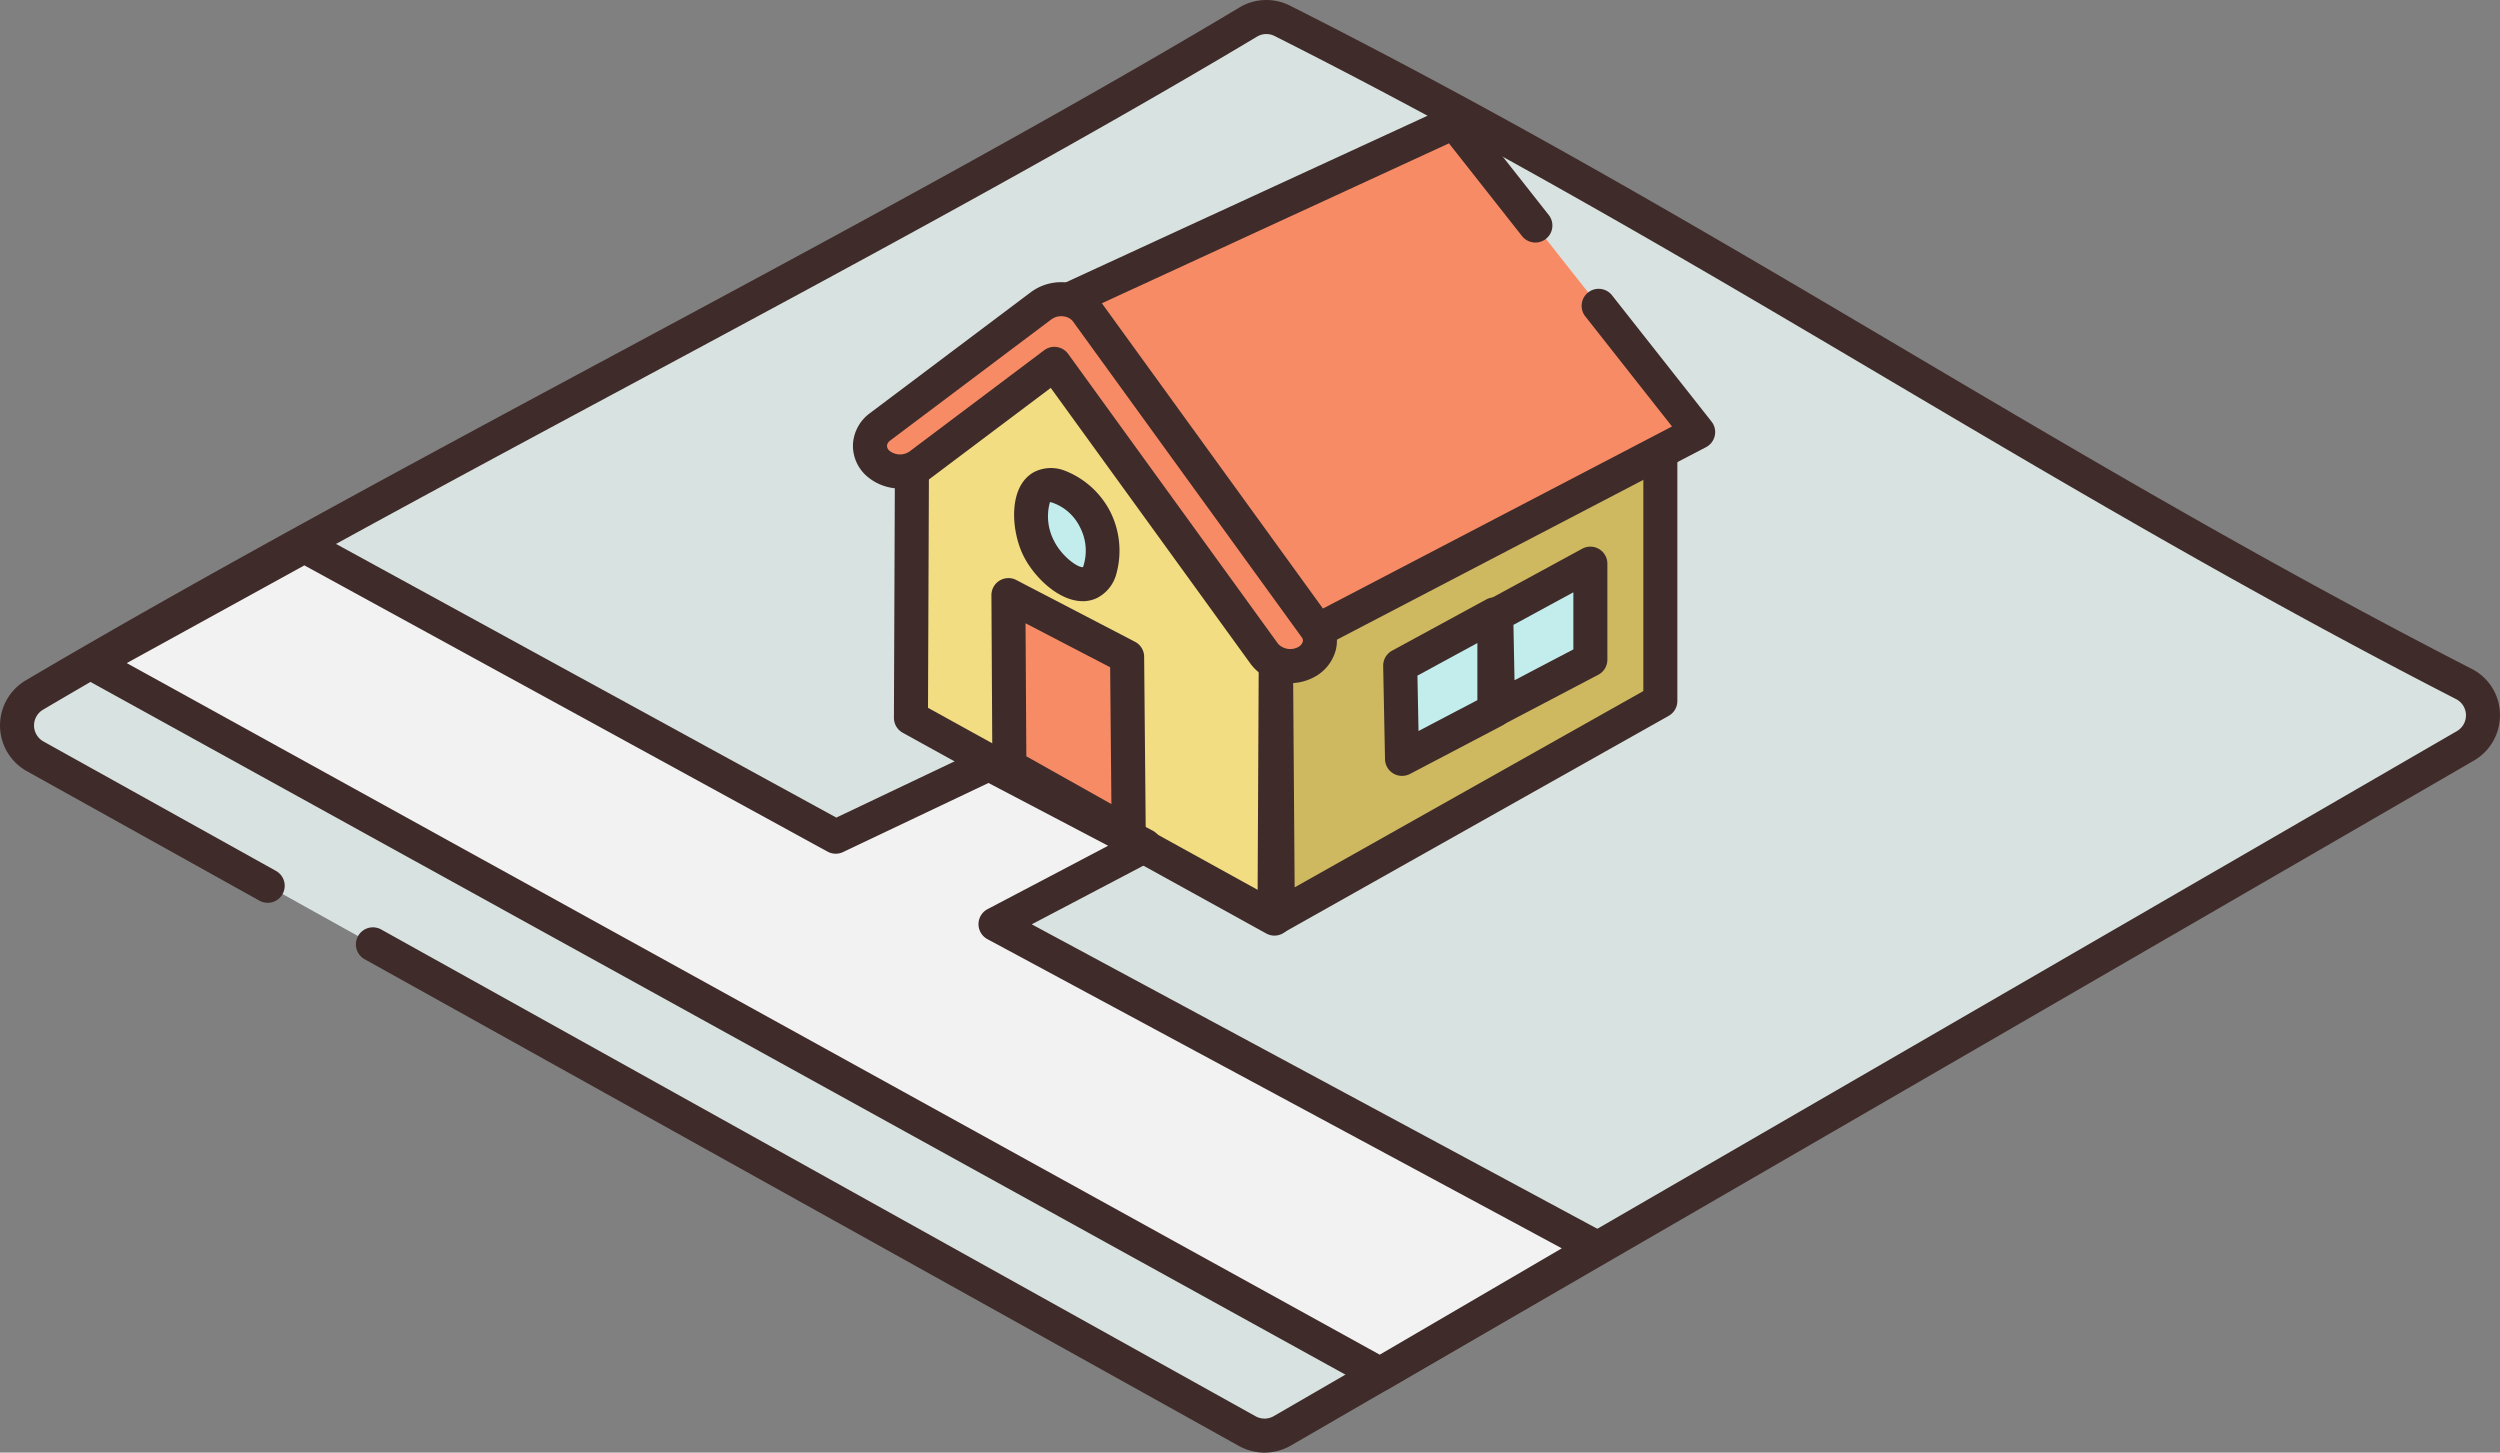 <svg xmlns="http://www.w3.org/2000/svg" id="Component_59_1" data-name="Component 59 &#x2013; 1" width="260" height="151.07" viewBox="0 0 260 151.07"><rect x="0" y="0" width="260" height="151.07" fill="#808080" stroke="none"/><defs><clipPath id="clip-path"><path id="Rectangle_682" data-name="Rectangle 682" fill="none" d="M0 0h260v151.07H0z"></path></clipPath></defs><g id="Group_1407" data-name="Group 1407"><g id="Group_1406" data-name="Group 1406" clip-path="url(#clip-path)"><path id="Path_5426" data-name="Path 5426" d="M27.33 91.605L3.141 78.139a3.674 3.674 0 01-.082-6.378C42.035 48.775 90.994 24.681 129.3 1.771a3.676 3.676 0 013.543-.123c44.767 22.562 78.764 46.323 122.873 68.959a3.673 3.673 0 01.161 6.445l-123.045 71.236a3.673 3.673 0 01-3.628.031L38.228 97.672" transform="translate(.52 .521)" fill="#d8e3e1"></path><path id="Path_5427" data-name="Path 5427" d="M131.511 151.07a5.451 5.451 0 01-2.647-.681L37.886 99.74a1.771 1.771 0 011.724-3.093l90.976 50.648a1.917 1.917 0 001.882-.017L255.511 76.04a1.9 1.9 0 00-.084-3.336C234.021 61.718 214.694 50.292 196 39.242 176.14 27.5 155.6 15.36 132.566 3.749a1.893 1.893 0 00-1.836.062c-19.81 11.847-42.822 24.2-65.075 36.155C44.833 51.145 23.3 62.706 4.477 73.808a1.905 1.905 0 00.044 3.306L28.713 90.58a1.771 1.771 0 01-1.724 3.094L2.8 80.207a5.446 5.446 0 01-.119-9.45c18.885-11.136 40.448-22.714 61.3-33.912C86.2 24.915 109.172 12.579 128.913.772a5.429 5.429 0 015.246-.184C157.3 12.252 177.892 24.424 197.8 36.193c18.647 11.026 37.929 22.424 59.241 33.36a5.369 5.369 0 012.955 4.7 5.444 5.444 0 01-2.712 4.85L134.24 150.342a5.451 5.451 0 01-2.729.728" fill="#3f2c2a"></path><path id="Path_5428" data-name="Path 5428" d="M104.694 85.744l.142-29.24L82.491 23.51l-15.5 13.6q-.055 13.878-.108 27.759l37.809 20.877" transform="translate(27.853 9.79)" fill="#f2dd83"></path><path id="Path_5429" data-name="Path 5429" d="M105.215 88.036a1.766 1.766 0 01-.856-.221L66.55 66.938a1.774 1.774 0 01-.915-1.558l.108-27.759a1.766 1.766 0 01.6-1.324l15.5-13.6a1.77 1.77 0 012.635.337l22.344 33a1.766 1.766 0 01.3 1l-.143 29.238a1.77 1.77 0 01-1.771 1.763M69.18 64.344l34.28 18.928.125-25.707-20.913-30.881-13.391 11.748z" transform="translate(27.333 9.269)" fill="#3f2c2a"></path><path id="Path_5430" data-name="Path 5430" d="M133.67 31.245v28.649L93.888 82.286q-.108-15.172-.22-30.344l40-20.7" transform="translate(39.007 13.012)" fill="#ceb961"></path><path id="Path_5431" data-name="Path 5431" d="M94.408 84.578a1.772 1.772 0 01-1.771-1.758l-.22-30.344a1.772 1.772 0 01.958-1.585l40-20.7a1.771 1.771 0 012.584 1.572v28.65a1.767 1.767 0 01-.9 1.542L95.278 84.35a1.781 1.781 0 01-.87.228m1.559-31.041l.19 26.255 36.263-20.413v-24.7z" transform="translate(38.486 12.491)" fill="#3f2c2a"></path><path id="Path_5432" data-name="Path 5432" d="M133.907 28.1l10.317 13.1-42.836 22.34L77.759 27.9l41.077-18.923 8.46 10.738" transform="translate(32.382 3.738)" fill="#f78b66"></path><path id="Path_5433" data-name="Path 5433" d="M101.911 65.829a1.77 1.77 0 01-1.477-.793L76.8 29.4a1.772 1.772 0 01.735-2.586l41.08-18.924a1.772 1.772 0 012.132.513l8.46 10.738a1.769 1.769 0 11-2.779 2.191l-7.6-9.642L80.9 29.167l21.6 32.584 39.527-20.616-8.99-11.415a1.77 1.77 0 112.779-2.191l10.319 13.094a1.769 1.769 0 01-.572 2.666l-42.835 22.34a1.76 1.76 0 01-.817.2" transform="translate(31.862 3.218)" fill="#3f2c2a"></path><path id="Path_5434" data-name="Path 5434" d="M76.466 42.116c1.1 2.279 3.765 4.371 5.33 3.646 1.582-.732 1.771-4.228.561-6.591C81.2 36.914 78.421 35 76.888 35.8s-1.48 4.113-.422 6.312" transform="translate(31.526 14.832)" fill="#c3edec"></path><path id="Path_5435" data-name="Path 5435" d="M81.587 48.21c-2.517 0-5.119-2.561-6.2-4.806-1.261-2.618-1.561-7.2 1.194-8.647a3.9 3.9 0 013.041-.159 8.942 8.942 0 014.826 4.286 9.034 9.034 0 01.609 6.608 3.935 3.935 0 01-2 2.4 3.456 3.456 0 01-1.472.322m-3.334-10.3a.354.354 0 00-.069.006 5.463 5.463 0 00.4 3.958c.814 1.688 2.534 2.878 3.045 2.79A5.276 5.276 0 0081.3 40.5a5 5 0 00-3.045-2.592" transform="translate(31.009 14.312)" fill="#3f2c2a"></path><path id="Path_5436" data-name="Path 5436" d="M86.549 68.469l-.166-18.349-12.344-6.42.1 17.8 12.408 6.972" transform="translate(30.833 18.198)" fill="#f78b66"></path><path id="Path_5437" data-name="Path 5437" d="M87.071 70.759a1.774 1.774 0 01-.868-.227L73.794 63.56a1.772 1.772 0 01-.9-1.534l-.1-17.8a1.771 1.771 0 012.588-1.581l12.344 6.422a1.764 1.764 0 01.952 1.552l.167 18.35a1.768 1.768 0 01-.871 1.54 1.749 1.749 0 01-.9.246m-10.648-9.778l8.846 4.97-.129-14.227-8.8-4.577z" transform="translate(30.313 17.677)" fill="#3f2c2a"></path><path id="Path_5438" data-name="Path 5438" d="M102.809 50.437l9.795-5.324V55.1L103 60.136q-.1-4.848-.19-9.7" transform="translate(42.814 18.787)" fill="#c3edec"></path><path id="Path_5439" data-name="Path 5439" d="M103.519 62.427a1.769 1.769 0 01-1.771-1.735l-.19-9.7a1.778 1.778 0 01.926-1.591l9.795-5.324a1.771 1.771 0 012.615 1.557v9.986a1.767 1.767 0 01-.949 1.568l-9.6 5.038a1.787 1.787 0 01-.822.2M105.121 52l.112 5.759 6.12-3.21v-5.938z" transform="translate(42.293 18.266)" fill="#3f2c2a"></path><path id="Path_5440" data-name="Path 5440" d="M109.858 46.711l9.795-5.323v9.986l-9.6 5.035q-.1-4.846-.19-9.7" transform="translate(45.749 17.236)" fill="#c3edec"></path><path id="Path_5441" data-name="Path 5441" d="M110.567 58.7a1.769 1.769 0 01-1.771-1.735l-.19-9.7a1.778 1.778 0 01.926-1.591l9.793-5.324a1.771 1.771 0 012.615 1.557v9.986a1.767 1.767 0 01-.948 1.567l-9.6 5.04a1.787 1.787 0 01-.822.2m1.6-10.428l.112 5.758 6.119-3.208v-5.936z" transform="translate(45.228 16.715)" fill="#3f2c2a"></path><path id="Path_5442" data-name="Path 5442" d="M107.559 60.129a3.267 3.267 0 01-2.656-1.261L83.052 28.693l-14 10.527a3.511 3.511 0 01-4.4-.232 2.387 2.387 0 01.272-3.744L81.7 22.633A3.5 3.5 0 0184.222 22a3.191 3.191 0 012.2 1.231l23.792 32.857a2.435 2.435 0 01-1.017 3.649 3.521 3.521 0 01-1.633.4" transform="translate(26.6 9.149)" fill="#f78b66"></path><path id="Path_5443" data-name="Path 5443" d="M108.08 62.42a5.019 5.019 0 01-4.091-2L83.2 31.712l-12.561 9.442a5.272 5.272 0 01-6.69-.37 4.209 4.209 0 01-1.317-3.278 4.316 4.316 0 011.751-3.159l16.773-12.61a5.321 5.321 0 013.806-.977 4.951 4.951 0 013.409 1.952l23.793 32.853a4.071 4.071 0 01.691 3.356 4.464 4.464 0 01-2.323 2.9 5.269 5.269 0 01-2.453.6M83.573 27.442a1.871 1.871 0 01.265.021 1.775 1.775 0 011.17.712l21.85 30.172a1.747 1.747 0 002.03.34.958.958 0 00.521-.576.553.553 0 00-.113-.469L85.5 24.787a1.432 1.432 0 00-.982-.513 1.727 1.727 0 00-1.237.3L66.512 37.179a.77.77 0 00-.344.542.677.677 0 00.238.511 1.753 1.753 0 002.106.092l14-10.526a1.768 1.768 0 011.064-.357" transform="translate(26.079 8.629)" fill="#3f2c2a"></path><path id="Path_5444" data-name="Path 5444" d="M100.737 79.416l15.521-8.156-16.217-8.507-15.923 7.569-55.265-30.235-22.135 12.18 134 73.964 22.533-13.162-62.514-33.653" transform="translate(2.798 16.694)" fill="#f2f2f2"></path><path id="Path_5445" data-name="Path 5445" d="M141.241 128.52a1.79 1.79 0 01-.857-.22l-134-73.964a1.771 1.771 0 010-3.1l22.137-12.179a1.765 1.765 0 011.7 0L84.7 68.856l15.1-7.183a1.78 1.78 0 011.584.031l16.216 8.509a1.771 1.771 0 010 3.136l-12.575 6.608 59.585 32.074a1.77 1.77 0 01.052 3.088l-22.533 13.16a1.768 1.768 0 01-.892.242M10.907 52.789l130.308 71.924 18.939-11.061L100.418 81.5a1.77 1.77 0 01.017-3.126l12.537-6.588-12.448-6.53L85.4 72.442a1.767 1.767 0 01-1.609-.045L29.376 42.626z" transform="translate(2.277 16.173)" fill="#3f2c2a"></path></g></g></svg>